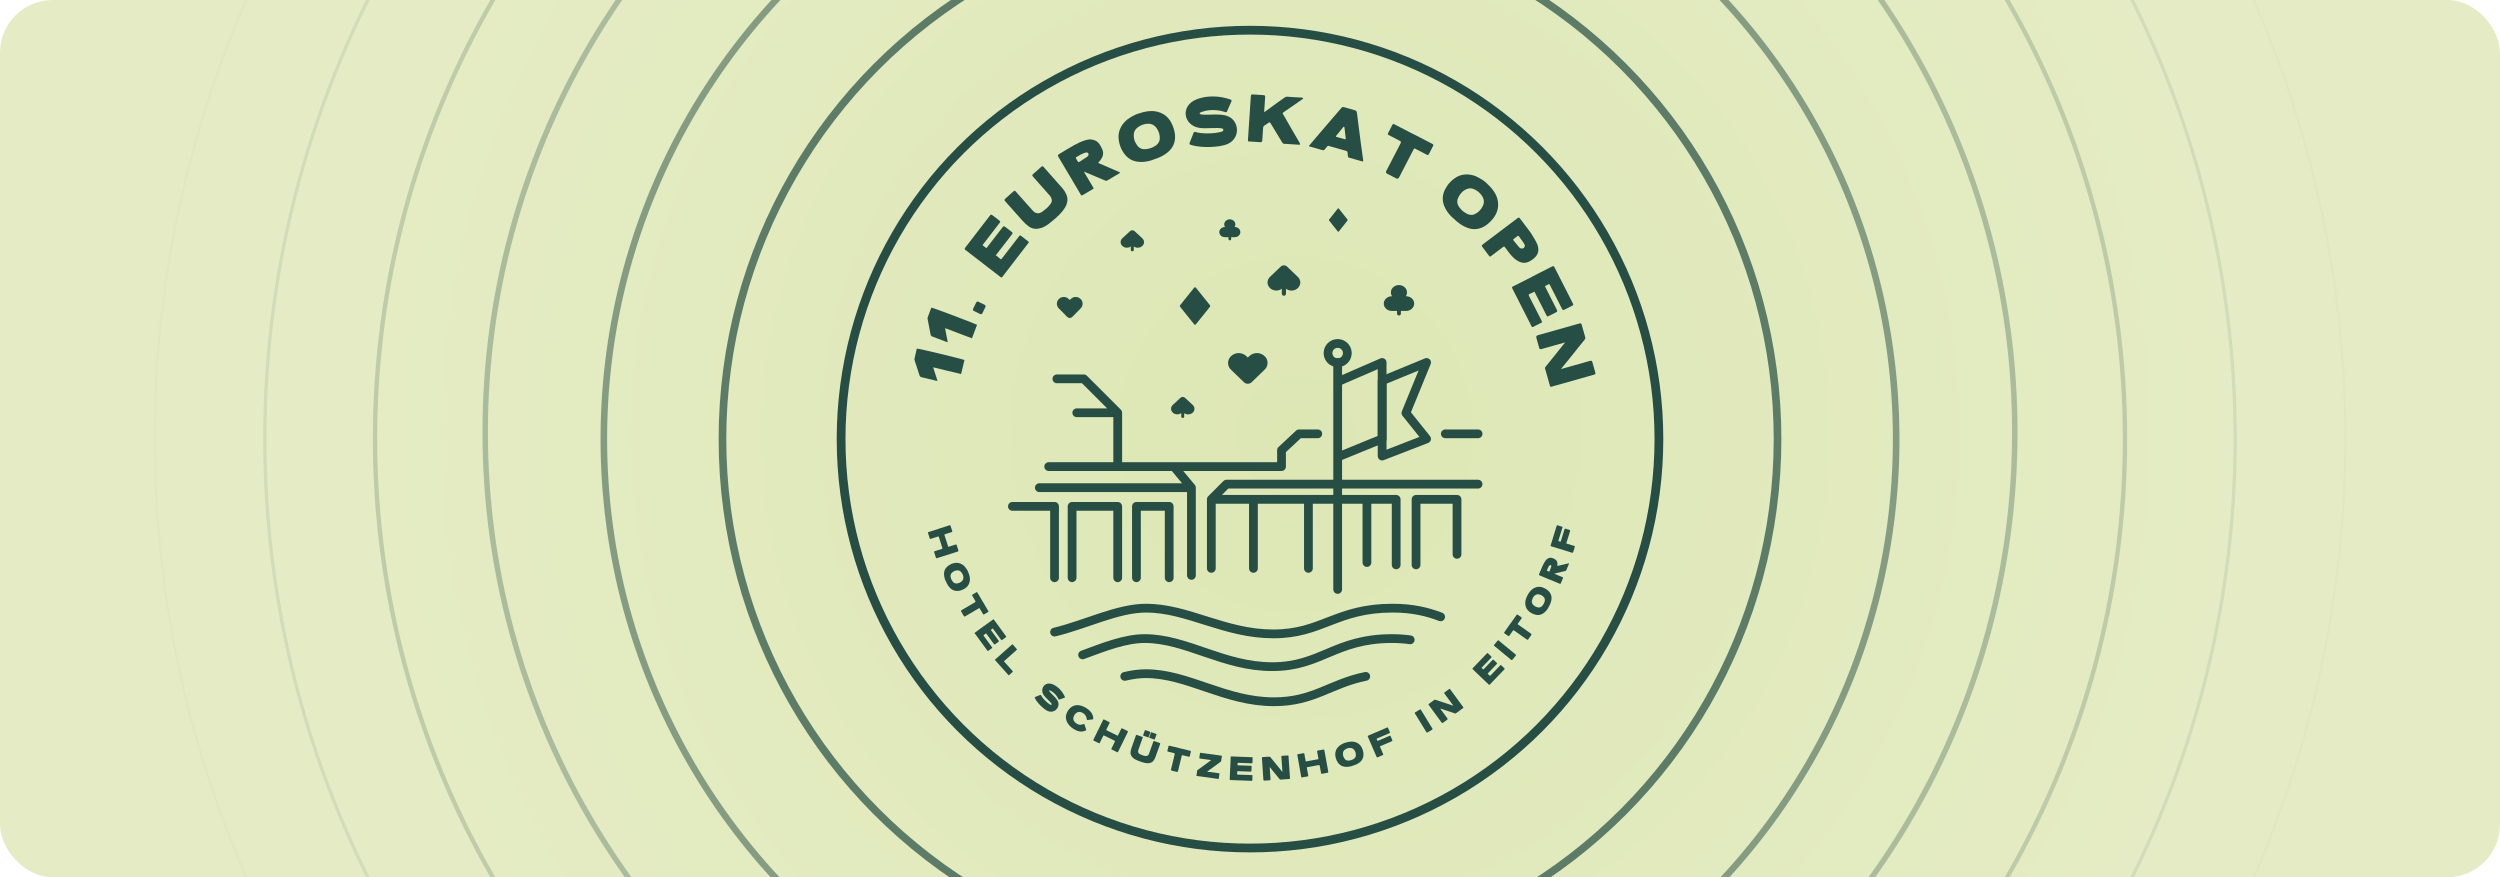 <svg width="1140" height="400" viewBox="0 0 1140 400" fill="none" xmlns="http://www.w3.org/2000/svg">
<rect width="1140" height="400" rx="24" fill="url(#paint0_radial_3781_4810)"/>
<g clip-path="url(#clip0_3781_4810)">
<circle cx="570.001" cy="200.231" r="186.462" stroke="#264E44" stroke-width="4"/>
<circle cx="569.999" cy="200.231" r="240.558" stroke="#264E44" stroke-opacity="0.7" stroke-width="3.5"/>
<circle cx="570" cy="200.231" r="294.654" stroke="#264E44" stroke-opacity="0.5" stroke-width="3"/>
<circle cx="570" cy="197" r="348.75" stroke="#264E44" stroke-opacity="0.3" stroke-width="2.5"/>
<circle cx="570" cy="200" r="399" stroke="#264E44" stroke-opacity="0.2" stroke-width="2"/>
<circle cx="570" cy="200" r="449.25" stroke="#264E44" stroke-opacity="0.1" stroke-width="1.5"/>
<circle cx="570" cy="200" r="499.5" stroke="#264E44" stroke-opacity="0.03"/>
</g>
<path d="M576.762 162.514C576.317 162.054 575.784 161.684 575.192 161.424C574.6 161.165 573.962 161.021 573.313 161.002C572.665 160.983 572.018 161.088 571.412 161.312C570.805 161.536 570.249 161.875 569.777 162.308L568.998 163.027L568.213 162.308C567.918 162.038 567.591 161.804 567.239 161.611C566.671 161.303 566.047 161.108 565.401 161.035C564.756 160.963 564.102 161.015 563.478 161.188C562.853 161.362 562.27 161.653 561.761 162.046C561.252 162.439 560.828 162.926 560.512 163.479C560.057 164.321 559.899 165.285 560.063 166.223C560.226 167.161 560.702 168.021 561.417 168.67L567.273 174.324C567.735 174.758 568.351 175 568.992 175C569.633 175 570.25 174.758 570.711 174.324V174.324L576.538 168.692C577.267 168.045 577.756 167.181 577.93 166.236C578.104 165.29 577.953 164.316 577.501 163.462C577.293 163.119 577.045 162.801 576.762 162.514V162.514Z" fill="#264E44"/>
<path d="M492.867 136.446C492.577 136.13 492.229 135.876 491.844 135.698C491.458 135.52 491.041 135.422 490.619 135.409C490.196 135.396 489.774 135.468 489.379 135.622C488.983 135.775 488.621 136.007 488.313 136.304L487.805 136.798L487.293 136.304C487.101 136.119 486.887 135.959 486.658 135.826C486.287 135.615 485.88 135.481 485.46 135.431C485.039 135.382 484.613 135.417 484.205 135.536C483.798 135.655 483.417 135.855 483.086 136.125C482.754 136.394 482.477 136.728 482.271 137.107C481.975 137.685 481.872 138.347 481.978 138.99C482.085 139.634 482.395 140.223 482.862 140.668L486.68 144.547C486.981 144.844 487.383 145.01 487.801 145.01C488.219 145.01 488.621 144.844 488.922 144.547V144.547L492.721 140.684C493.196 140.239 493.515 139.647 493.629 138.999C493.742 138.35 493.644 137.682 493.349 137.096C493.214 136.861 493.052 136.642 492.867 136.446V136.446Z" fill="#264E44"/>
<path d="M540.349 181.386C540.076 181.139 539.71 181 539.329 181C538.948 181 538.582 181.139 538.309 181.386V181.386L534.849 184.588C534.421 184.959 534.136 185.45 534.038 185.987C533.94 186.523 534.033 187.074 534.305 187.556C534.421 187.751 534.56 187.932 534.719 188.098C535.219 188.591 535.897 188.894 536.623 188.947C537.349 189 538.07 188.8 538.646 188.386V189.97C538.646 190.138 538.718 190.299 538.845 190.418C538.973 190.536 539.146 190.603 539.326 190.603C539.506 190.603 539.679 190.536 539.807 190.418C539.934 190.299 540.006 190.138 540.006 189.97V188.386C540.516 188.764 541.149 188.968 541.801 188.966C542.072 188.965 542.342 188.93 542.603 188.861C542.975 188.763 543.323 188.597 543.626 188.373C543.928 188.149 544.181 187.872 544.367 187.556C544.637 187.077 544.73 186.529 544.632 185.997C544.535 185.464 544.252 184.976 543.827 184.607L540.349 181.386Z" fill="#264E44"/>
<path d="M586.889 121.558C586.507 121.2 585.994 121 585.461 121C584.928 121 584.415 121.2 584.033 121.558V121.558L579.188 126.183C578.59 126.719 578.191 127.428 578.053 128.203C577.916 128.977 578.047 129.774 578.427 130.47C578.589 130.751 578.784 131.013 579.007 131.252C579.707 131.965 580.656 132.402 581.672 132.479C582.688 132.556 583.698 132.267 584.504 131.669V133.956C584.504 134.199 584.605 134.432 584.783 134.603C584.962 134.775 585.204 134.871 585.456 134.871C585.709 134.871 585.951 134.775 586.129 134.603C586.308 134.432 586.408 134.199 586.408 133.956V131.669C587.122 132.215 588.009 132.51 588.921 132.506C589.301 132.505 589.679 132.454 590.044 132.355C590.565 132.213 591.052 131.974 591.476 131.65C591.9 131.327 592.253 130.926 592.514 130.47C592.892 129.779 593.022 128.987 592.885 128.217C592.749 127.448 592.352 126.743 591.758 126.211L586.889 121.558Z" fill="#264E44"/>
<path d="M517.349 105.386C517.076 105.139 516.71 105 516.329 105C515.948 105 515.582 105.139 515.309 105.386V105.386L511.849 108.588C511.421 108.959 511.136 109.45 511.038 109.987C510.94 110.523 511.033 111.074 511.305 111.556C511.421 111.751 511.56 111.932 511.719 112.098C512.219 112.591 512.897 112.894 513.623 112.947C514.349 113 515.07 112.8 515.646 112.386V113.97C515.646 114.138 515.718 114.299 515.845 114.418C515.973 114.536 516.146 114.603 516.326 114.603C516.506 114.603 516.679 114.536 516.807 114.418C516.934 114.299 517.006 114.138 517.006 113.97V112.386C517.516 112.764 518.149 112.968 518.801 112.966C519.072 112.965 519.342 112.93 519.603 112.861C519.975 112.763 520.323 112.597 520.626 112.373C520.928 112.149 521.181 111.872 521.367 111.556C521.637 111.077 521.73 110.529 521.632 109.997C521.535 109.464 521.252 108.976 520.827 108.607L517.349 105.386Z" fill="#264E44"/>
<path d="M633.159 141.484C633.635 141.682 634.152 141.784 634.676 141.785H637.044V143.069C637.044 143.282 637.137 143.486 637.302 143.636C637.468 143.787 637.692 143.871 637.926 143.871C638.16 143.871 638.384 143.787 638.549 143.636C638.715 143.486 638.808 143.282 638.808 143.069V141.785H641.185C642.162 141.785 643.1 141.432 643.791 140.803C644.483 140.174 644.871 139.321 644.871 138.431C644.871 137.542 644.483 136.688 643.791 136.059C643.1 135.431 642.162 135.077 641.185 135.077H641.074C641.315 134.707 641.475 134.299 641.546 133.874C641.66 133.219 641.558 132.548 641.252 131.946C640.947 131.344 640.452 130.837 639.83 130.492C639.208 130.146 638.487 129.976 637.759 130.003C637.03 130.03 636.327 130.253 635.739 130.644C634.996 131.14 634.485 131.871 634.305 132.693C634.124 133.514 634.288 134.368 634.764 135.085C633.916 135.068 633.088 135.318 632.419 135.792C631.749 136.267 631.281 136.937 631.092 137.689C630.904 138.441 631.006 139.23 631.383 139.921C631.759 140.613 632.387 141.165 633.159 141.484V141.484Z" fill="#264E44"/>
<path d="M557.495 107.951C557.824 108.087 558.182 108.158 558.545 108.159H560.184V109.048C560.184 109.195 560.249 109.336 560.363 109.44C560.478 109.545 560.633 109.603 560.795 109.603C560.957 109.603 561.112 109.545 561.227 109.44C561.341 109.336 561.405 109.195 561.405 109.048V108.159H563.051C563.728 108.159 564.377 107.914 564.856 107.479C565.334 107.043 565.603 106.453 565.603 105.837C565.603 105.221 565.334 104.63 564.856 104.195C564.377 103.76 563.728 103.515 563.051 103.515H562.975C563.141 103.259 563.252 102.976 563.301 102.682C563.38 102.228 563.309 101.764 563.098 101.347C562.886 100.93 562.543 100.58 562.113 100.34C561.682 100.101 561.183 99.983 560.679 100.002C560.175 100.021 559.688 100.175 559.281 100.446C558.767 100.789 558.413 101.295 558.288 101.864C558.163 102.433 558.276 103.024 558.606 103.521C558.019 103.509 557.445 103.682 556.982 104.01C556.519 104.338 556.195 104.802 556.064 105.323C555.933 105.844 556.004 106.39 556.265 106.869C556.526 107.347 556.96 107.73 557.495 107.951V107.951Z" fill="#264E44"/>
<path d="M544.546 147.882C544.594 147.942 544.653 147.99 544.72 148.022C544.787 148.055 544.859 148.072 544.933 148.072C545.007 148.072 545.079 148.055 545.146 148.022C545.213 147.99 545.272 147.942 545.32 147.882L551.747 139.892C551.827 139.793 551.871 139.667 551.871 139.536C551.871 139.405 551.827 139.279 551.747 139.18L545.32 131.19C545.272 131.131 545.213 131.083 545.146 131.05C545.079 131.017 545.007 131 544.933 131C544.859 131 544.787 131.017 544.72 131.05C544.653 131.083 544.594 131.131 544.546 131.19L538.125 139.18C538.044 139.279 538 139.405 538 139.536C538 139.667 538.044 139.793 538.125 139.892L544.546 147.882Z" fill="#264E44"/>
<path d="M610.028 105.551C610.058 105.589 610.094 105.618 610.135 105.639C610.176 105.659 610.221 105.67 610.266 105.67C610.312 105.67 610.357 105.659 610.398 105.639C610.439 105.618 610.475 105.589 610.505 105.551L614.459 100.557C614.509 100.496 614.536 100.417 614.536 100.335C614.536 100.253 614.509 100.174 614.459 100.113L610.505 95.119C610.475 95.082 610.439 95.052 610.398 95.031C610.357 95.011 610.312 95 610.266 95C610.221 95 610.176 95.011 610.135 95.031C610.094 95.052 610.058 95.082 610.028 95.119L606.077 100.113C606.027 100.174 606 100.253 606 100.335C606 100.417 606.027 100.496 606.077 100.557L610.028 105.551Z" fill="#264E44"/>
<path d="M481.937 172.753H494.208L509.68 188.225M509.68 188.225V212.766M509.68 188.225H491.007M509.68 212.766H584.37V205.297L592.373 197.828H600.909M509.68 212.766H478.203M509.68 212.766H535.288L543.29 222.369M673.999 197.828H659.061M461.664 230.905H480.87V263.449M488.873 263.449V230.905H509.68V242.909V263.449M518.216 263.449V230.905H533.154V263.449M543.29 222.369H473.935M543.29 222.369V231.438V262.382M552.36 259.181V227.704M552.36 227.704H571.566M552.36 227.704L559.296 220.768H619.048H623.316H673.999M623.316 227.704H571.566M623.316 227.704V256.513M623.316 227.704H636.654V257.58M571.566 227.704V259.181M596.641 229.304V259.181M645.723 257.58V227.704H664.396V252.779" stroke="#264E44" stroke-width="4" stroke-linecap="round" stroke-linejoin="round"/>
<path d="M480.871 288.231C495.019 284.839 509.636 277.319 522.6 277.319C541.676 277.319 558.368 289.056 580.623 289.056C602.879 289.056 609.237 277.319 635.07 277.319C644.284 277.319 651.071 279.053 656.928 281.285" stroke="#264E44" stroke-width="4" stroke-linecap="round"/>
<path d="M493.674 298.629C503.423 295.022 513.076 291.191 521.957 291.191C541.078 291.191 557.808 303.996 580.116 303.996C602.424 303.996 608.797 291.191 634.69 291.191C637.723 291.191 640.494 291.395 643.055 291.756" stroke="#264E44" stroke-width="4" stroke-linecap="round"/>
<path d="M512.881 308.425C516.16 307.663 519.374 307.195 522.493 307.195C541.717 307.195 558.537 319.999 580.965 319.999C599.097 319.999 606.758 311.631 622.783 308.425" stroke="#264E44" stroke-width="4" stroke-linecap="round"/>
<path d="M609.979 268.783V222.208V165.283" stroke="#264E44" stroke-width="4" stroke-linecap="round" stroke-linejoin="round"/>
<circle cx="609.978" cy="161.015" r="4.402" stroke="#264E44" stroke-width="4" stroke-linecap="round" stroke-linejoin="round"/>
<path d="M611.045 173.623L630.251 165.283V200.114L611.045 207.964" stroke="#264E44" stroke-width="4" stroke-linecap="round" stroke-linejoin="round"/>
<path d="M650.525 165.283L630.252 173.623V196.19V207.964L650.525 200.114L641.088 188.34L650.525 165.283Z" stroke="#264E44" stroke-width="4" stroke-linecap="round" stroke-linejoin="round"/>
<g clip-path="url(#clip1_3781_4810)">
<g clip-path="url(#clip2_3781_4810)">
<path d="M418.103 158.96C419.074 158.923 439.139 163.78 439.793 164.173C439.289 166.265 438.784 168.357 438.261 170.562C436.131 170.057 434.039 169.553 431.946 169.049C429.854 168.544 427.762 168.04 425.52 167.498C426.118 169.628 426.921 171.589 427.519 173.682C427.126 173.626 426.921 173.626 426.697 173.57C424.567 173.065 422.4 172.542 420.251 172.019C419.747 171.907 419.504 171.664 419.299 171.178C418.607 168.937 417.841 166.713 417.113 164.471C417.038 164.229 416.926 163.948 416.982 163.687C417.318 162.08 417.692 160.548 418.066 158.96H418.103Z" fill="#264E44"/>
<path d="M424.661 140.26C425.632 140.353 444.913 147.677 445.529 148.125C444.763 150.143 444.016 152.142 443.212 154.271C441.157 153.505 439.158 152.74 437.141 151.974C435.123 151.208 433.124 150.46 430.957 149.638C431.274 151.824 431.835 153.879 432.171 156.028C431.798 155.934 431.573 155.897 431.368 155.822C429.313 155.056 427.22 154.253 425.184 153.487C424.698 153.3 424.474 153.038 424.343 152.534C423.932 150.217 423.465 147.938 423.017 145.603C422.98 145.36 422.905 145.061 422.998 144.818C423.54 143.268 424.1 141.792 424.68 140.26H424.661Z" fill="#264E44"/>
<path d="M447.939 142.875C447.771 143.23 447.304 143.379 446.968 143.211L444.072 141.791C443.68 141.604 443.568 141.156 443.736 140.82L445.156 137.924C445.324 137.569 445.753 137.401 446.127 137.588L449.023 139.008C449.377 139.176 449.527 139.643 449.359 139.979L447.939 142.875Z" fill="#264E44"/>
<path d="M448.237 120.139C445.715 118.196 443.174 116.234 440.615 114.272C440.484 114.16 440.334 114.067 440.166 113.936C439.793 113.712 439.849 113.432 440.054 113.096C440.092 112.965 440.204 112.834 440.316 112.703C443.959 107.977 447.602 103.25 451.245 98.505C451.357 98.374 451.432 98.262 451.525 98.131C451.88 97.813 452.067 97.795 452.441 98.075C453.599 98.916 454.682 99.738 455.747 100.616C456.196 100.952 456.214 101.083 455.897 101.55C455.766 101.718 455.654 101.849 455.523 102.036C453.207 105.025 450.909 108.033 448.573 111.059L448.181 111.564C448.069 111.694 448.032 111.825 448.2 111.956C448.704 112.292 449.152 112.628 449.563 113.002C449.732 113.133 449.862 113.114 449.993 112.946C450.124 112.778 450.255 112.61 450.386 112.442C452.515 109.677 454.664 106.893 456.794 104.128C456.924 103.96 457.036 103.829 457.13 103.68C457.653 103.063 457.802 103.007 458.456 103.512C459.409 104.24 460.362 104.987 461.315 105.716C461.819 106.108 461.856 106.295 461.464 106.856C461.352 106.986 461.221 107.155 461.128 107.304C459.035 110.032 456.962 112.722 454.851 115.431C454.589 115.767 454.346 116.085 454.085 116.421C454.421 116.683 454.776 116.944 455.112 117.206C455.486 117.486 455.822 117.747 456.177 118.084C456.383 118.308 456.569 118.214 456.719 118.009C456.887 117.859 457.018 117.691 457.148 117.523C459.596 114.366 462.006 111.227 464.435 108.07C464.565 107.902 464.696 107.734 464.827 107.566C465.014 107.323 465.219 107.267 465.462 107.453C466.62 108.35 467.779 109.247 468.937 110.125C469.143 110.274 469.199 110.48 469.012 110.723C468.9 110.854 468.806 111.003 468.675 111.171C464.864 116.103 461.09 121.017 457.298 125.949C457.186 126.08 457.111 126.192 457.018 126.323C456.831 126.565 456.625 126.621 456.383 126.435C456.214 126.304 456.046 126.173 455.878 126.042C453.319 124.081 450.815 122.138 448.256 120.176L448.237 120.139Z" fill="#264E44"/>
<path d="M480.445 81.28C481.79 82.793 483.154 84.344 484.48 85.857C485.246 86.716 485.825 87.707 486.274 88.734C486.946 90.21 486.89 91.686 486.367 93.18C485.937 94.32 485.302 95.273 484.536 96.244C482.892 98.337 480.8 99.999 478.726 101.681C477.437 102.764 475.961 103.68 474.261 104.091C472.243 104.614 470.375 104.315 468.75 102.989C467.816 102.26 466.994 101.457 466.209 100.579C463.668 97.776 461.165 94.937 458.68 92.134C458.53 91.966 458.418 91.835 458.288 91.686C457.97 91.275 457.989 91.032 458.381 90.621C458.456 90.509 458.605 90.415 458.736 90.303C459.726 89.425 460.735 88.529 461.725 87.65C462.79 86.642 462.715 86.829 463.519 87.725C465.966 90.49 468.413 93.255 470.898 96.001C471.122 96.263 471.384 96.487 471.683 96.693C472.822 97.515 474.018 97.384 475.102 96.655C476.017 96.02 476.895 95.31 477.717 94.563C478.24 94.04 478.67 93.442 479.156 92.826C479.996 91.63 479.585 90.322 478.857 89.369C478.651 89.145 478.464 88.921 478.259 88.697C475.924 86.062 473.551 83.391 471.197 80.719C470.543 79.972 470.543 79.86 471.253 79.225C472.374 78.235 473.514 77.226 474.597 76.254C474.728 76.142 474.859 76.03 474.99 75.918C475.27 75.787 475.55 75.713 475.774 76.03C475.886 76.161 476.036 76.31 476.148 76.441C477.568 78.048 478.988 79.654 480.426 81.261L480.445 81.28Z" fill="#264E44"/>
<path d="M487.693 80.084C486.087 77.375 484.517 74.722 482.929 72.032C482.836 71.882 482.761 71.733 482.687 71.621C482.22 70.836 482.313 70.65 483.079 70.182C483.154 70.145 483.228 70.089 483.266 70.07C485.452 68.781 487.544 67.436 489.73 66.24C491.355 65.381 493.037 64.484 494.83 63.98C495.858 63.681 496.848 63.438 497.931 63.644C499.538 63.886 500.715 64.634 501.537 66.016C502.004 66.801 502.452 67.567 502.751 68.389C503.368 70.014 502.882 71.565 501.873 72.91C501.593 73.284 501.257 73.62 500.939 74.012C500.715 74.237 500.827 74.33 501.033 74.405C503.256 75.376 505.516 76.348 507.758 77.319C508.636 77.693 509.533 78.122 510.448 78.477C510.747 78.645 510.785 78.776 510.467 79.019L510.131 79.225C508.468 80.215 506.787 81.149 505.143 82.176C504.694 82.438 504.302 82.531 503.798 82.27C501.985 81.485 494.27 78.234 494.27 78.234C494.27 78.234 494.699 79.038 494.849 79.299C495.951 81.149 497.053 83.036 498.156 84.885C498.249 85.035 498.324 85.184 498.398 85.296C498.772 85.932 498.791 85.969 498.156 86.343C496.717 87.202 495.278 88.043 493.821 88.902C493.186 89.276 493.13 89.257 492.738 88.585C491.075 85.782 489.394 82.924 487.731 80.121L487.693 80.084ZM495.596 71.602C495.82 71.472 496.026 71.247 496.175 71.061C496.381 70.743 496.493 70.425 496.306 70.033C496.1 69.697 495.82 69.472 495.409 69.51C495.222 69.51 495.092 69.547 494.923 69.603C493.448 70.07 492.102 70.818 490.795 71.658C490.533 71.808 490.514 72.032 490.664 72.275C490.944 72.761 491.224 73.228 491.542 73.751C491.691 74.012 491.878 73.994 492.14 73.844C492.551 73.601 494.867 72.125 495.596 71.602Z" fill="#264E44"/>
<path d="M526.367 72.611C524.91 73.246 523.229 73.657 521.51 73.806C517.998 74.068 514.971 73.171 512.748 70.219C511.011 67.865 510.095 65.231 510.039 62.298C510.039 61.084 510.301 59.888 510.768 58.767C511.459 57.123 512.542 55.778 513.832 54.657C514.654 54.003 515.569 53.499 516.428 52.976C517.904 52.098 519.548 51.612 521.211 51.163C523.546 50.584 525.975 50.36 528.348 51.126C530.851 51.892 532.757 53.462 534.027 55.797C534.625 56.862 535.017 57.964 535.372 59.103C536.007 61.476 536.082 63.867 535.055 66.165C534.55 67.342 533.709 68.314 532.794 69.192C530.945 70.799 528.852 71.845 526.386 72.611H526.367ZM524.742 67.548C525.377 67.286 526.05 67.006 526.648 66.614C527.825 65.922 528.684 64.895 528.833 63.494C529.002 61.626 528.478 59.888 527.358 58.356C526.237 56.843 524.705 56.226 522.836 56.469C521.342 56.619 520.034 57.179 518.876 58.039C517.886 58.748 517.213 59.664 517.045 60.897C516.783 62.896 517.363 64.689 518.577 66.315C519.567 67.735 521.062 68.22 522.762 67.996C523.416 67.903 524.069 67.716 524.742 67.529V67.548Z" fill="#264E44"/>
<path d="M555.099 66.763C551.101 67.287 546.262 67.137 542.769 65.979C542.488 65.848 542.32 65.512 542.451 65.194L544.301 60.486C544.394 60.206 544.674 60.094 544.992 60.169C547.962 61.084 553.548 61.047 556.949 60.094C557.789 59.851 557.827 59.459 557.845 59.328C557.845 59.029 557.733 58.786 557.584 58.712C556.743 58.263 554.034 58.356 552.222 58.413C550.316 58.487 548.336 58.581 546.655 58.263C543.367 57.703 540.975 55.274 540.676 52.285C540.452 49.931 541.648 46.83 545.739 45.26C552.67 42.626 559.284 44.718 561.245 45.447C561.526 45.541 561.694 45.914 561.563 46.194L559.489 50.846C559.396 51.127 559.06 51.239 558.798 51.145C557.303 50.603 552.614 49.314 547.944 51.052C547.57 51.182 547.327 51.351 547.178 51.463C546.991 51.612 547.028 51.911 547.215 52.023C547.365 52.098 547.533 52.154 547.757 52.173C548.822 52.378 550.466 52.303 552.054 52.266C555.08 52.173 558.182 52.079 560.461 53.256C562.871 54.452 564.272 57.179 564.029 59.944C563.749 62.84 561.731 65.194 558.723 66.054C557.677 66.371 556.463 66.614 555.136 66.782L555.099 66.763Z" fill="#264E44"/>
<path d="M576.435 51.22C577.668 50.304 578.696 49.557 579.742 48.81C580.788 48.062 581.778 47.353 582.768 46.605C583.721 45.933 584.674 45.26 585.608 44.606C586.057 44.289 586.43 44.008 587.065 44.102C589.251 44.289 591.437 44.401 593.623 44.494C593.716 44.494 593.791 44.494 593.884 44.55C594.015 44.606 594.221 44.7 594.258 44.793C594.295 44.924 594.146 45.092 594.015 45.167C593.511 45.559 592.932 45.914 592.427 46.269C590.223 47.801 588.056 49.333 585.888 50.79C584.543 51.687 584.767 51.537 585.496 52.789C586.804 55.124 588.149 57.441 589.513 59.776C590.559 61.57 591.605 63.363 592.651 65.157C592.651 65.194 592.689 65.25 592.689 65.25C592.763 65.474 592.782 65.68 592.857 65.904C592.633 65.923 592.465 65.998 592.24 65.998C590.353 65.867 588.429 65.736 586.542 65.624C586.374 65.624 586.206 65.549 586.075 65.587C585.253 65.792 584.898 65.288 584.506 64.671C582.806 61.85 581.087 58.973 579.35 56.152C579.113 55.766 578.814 55.704 578.453 55.965C577.818 56.395 577.22 56.88 576.566 57.254C576.118 57.534 576.005 57.908 575.968 58.375C575.837 60.262 575.725 62.112 575.594 63.998C575.557 64.596 575.252 64.876 574.679 64.839C573.054 64.727 571.428 64.615 569.784 64.522C569.056 64.466 569.018 64.466 569.074 63.7C569.504 57.105 569.952 50.491 570.382 43.896C570.438 43.168 570.569 43.056 571.298 43.056C572.886 43.168 574.474 43.261 576.099 43.373C576.865 43.467 576.958 43.56 576.902 44.326C576.771 46.419 576.622 48.53 576.491 50.585C576.491 50.753 576.473 50.921 576.454 51.276L576.435 51.22Z" fill="#264E44"/>
<path d="M618.115 72.723C617.163 72.462 616.228 72.144 615.257 71.92C614.883 71.808 614.678 71.621 614.659 71.21C614.603 70.612 614.51 70.014 614.454 69.416C614.416 69.099 614.285 68.93 613.912 68.818C611.315 68.071 608.662 67.324 606.009 66.577C605.617 66.427 605.337 66.577 605.131 66.857C604.776 67.287 604.403 67.716 604.029 68.202C603.767 68.482 603.524 68.594 603.095 68.482C601.189 67.94 599.284 67.399 597.397 66.857C596.78 66.689 596.743 66.633 597.21 66.128C598.051 65.063 598.966 64.036 599.825 63.027C602.235 60.187 604.701 57.347 607.111 54.508C608.662 52.677 610.231 50.883 611.782 49.09C611.969 48.922 612.212 48.847 612.436 48.828C612.623 48.791 612.866 48.866 613.071 48.922C614.603 49.352 616.135 49.781 617.667 50.23C618.377 50.379 618.713 50.79 618.769 51.519C619.143 54.433 619.479 57.347 619.89 60.281C620.226 63.195 620.656 66.091 621.048 68.968C621.235 70.369 621.422 71.714 621.609 73.097C621.665 73.564 621.534 73.657 621.067 73.564C620.077 73.284 619.087 73.003 618.097 72.723H618.115ZM611.39 62.952C611.931 63.102 612.473 63.251 612.996 63.419C613.613 63.587 613.669 63.569 613.632 62.934C613.557 61.981 613.426 60.991 613.295 60.019C613.221 59.365 613.146 58.674 613.052 58.039C613.052 57.945 612.94 57.833 612.828 57.758C612.791 57.758 612.623 57.833 612.567 57.908C611.95 58.637 611.39 59.365 610.773 60.131C610.287 60.71 609.82 61.289 609.335 61.869C609.073 62.186 609.11 62.336 609.484 62.448C610.101 62.672 610.717 62.803 611.39 62.99V62.952Z" fill="#264E44"/>
<path d="M644.513 61.14C647.185 62.522 649.856 63.905 652.528 65.287C652.715 65.381 652.864 65.474 653.069 65.567C653.705 65.941 653.742 66.053 653.406 66.707C652.789 67.884 652.247 69.061 651.612 70.182C651.313 70.761 651.183 70.836 650.603 70.537C648.959 69.696 647.353 68.856 645.765 68.034C645.578 67.94 645.428 67.865 645.26 67.772C644.999 67.641 644.812 67.697 644.7 67.921C644.606 68.108 644.494 68.314 644.401 68.501C642.271 72.629 640.141 76.74 637.993 80.868C637.682 81.479 637.233 81.634 636.648 81.335C635.265 80.625 633.939 79.934 632.556 79.224C631.996 78.938 631.859 78.514 632.145 77.954C633.845 74.666 635.564 71.34 637.264 68.071L638.684 65.325C638.933 64.839 638.827 64.478 638.367 64.241C636.909 63.494 635.471 62.746 634.014 61.98C633.864 61.906 633.677 61.794 633.509 61.719C632.743 61.327 632.706 61.215 633.098 60.449L634.817 57.123C635.153 56.469 635.303 56.45 635.975 56.749C636.386 56.974 636.816 57.179 637.264 57.422L644.476 61.158L644.513 61.14Z" fill="#264E44"/>
<path d="M663.196 99.943C661.926 98.972 660.767 97.701 659.796 96.263C657.872 93.33 657.199 90.228 658.712 86.866C659.945 84.213 661.814 82.139 664.336 80.663C665.401 80.065 666.559 79.729 667.773 79.598C669.567 79.411 671.248 79.71 672.855 80.308C673.826 80.719 674.704 81.28 675.582 81.765C677.058 82.625 678.273 83.839 679.468 85.091C681.112 86.866 682.476 88.883 682.943 91.331C683.466 93.89 683.018 96.319 681.598 98.561C680.963 99.607 680.178 100.466 679.338 101.326C677.581 103.026 675.508 104.24 673.004 104.464C671.734 104.595 670.463 104.334 669.268 103.941C666.97 103.082 665.046 101.755 663.177 99.981L663.196 99.943ZM666.839 96.076C667.381 96.506 667.96 96.954 668.577 97.29C669.735 97.982 671.061 98.262 672.369 97.701C674.088 96.935 675.358 95.646 676.162 93.946C676.965 92.246 676.741 90.602 675.62 89.07C674.76 87.837 673.658 86.959 672.35 86.361C671.267 85.838 670.127 85.689 668.969 86.156C667.101 86.903 665.793 88.267 664.952 90.116C664.186 91.686 664.485 93.218 665.494 94.581C665.886 95.105 666.372 95.59 666.858 96.095L666.839 96.076Z" fill="#264E44"/>
<path d="M684.046 105.473C686.586 103.549 689.09 101.662 691.631 99.756L692.154 99.364C692.453 99.196 692.752 99.233 692.994 99.476C693.125 99.644 693.256 99.812 693.387 99.999C694.881 101.998 696.432 103.96 697.889 105.959C698.45 106.781 698.917 107.603 699.44 108.443C699.907 109.209 700.337 109.975 700.71 110.779C701.289 111.844 701.514 112.983 701.495 114.179C701.439 115.468 700.804 116.533 699.87 117.448C699.029 118.252 698.039 118.943 696.955 119.429C695.703 119.989 694.414 119.989 693.181 119.485C691.874 119.018 690.79 118.177 689.818 117.168C688.604 115.991 687.689 114.627 686.699 113.32C686.568 113.151 686.474 113.002 686.344 112.834C685.914 112.348 685.802 112.329 685.26 112.74C683.616 113.992 681.935 115.244 680.291 116.496C680.122 116.626 679.973 116.72 679.805 116.851C679.525 117.112 679.282 117.019 679.076 116.757C678.534 116.028 678.011 115.356 677.507 114.665C676.965 113.936 676.423 113.226 675.9 112.535C675.583 112.124 675.62 111.937 675.975 111.619C676.162 111.433 676.33 111.302 676.535 111.152C679.039 109.266 681.542 107.379 684.083 105.454L684.046 105.473ZM692.303 112.273C692.77 112.74 693.051 113.264 693.816 113.338C694.807 113.45 695.554 112.516 695.274 111.638C695.012 111.134 694.695 110.667 694.396 110.2C693.835 109.378 693.219 108.556 692.621 107.771C692.415 107.491 692.191 107.491 691.967 107.678C691.388 108.126 690.827 108.537 690.248 108.967C689.968 109.172 689.949 109.359 690.155 109.62C690.528 110.031 691.93 111.825 692.303 112.255V112.273Z" fill="#264E44"/>
<path d="M698.842 126.042C701.682 124.604 704.559 123.146 707.417 121.689C707.566 121.615 707.716 121.54 707.921 121.446C708.295 121.222 708.519 121.39 708.725 121.708C708.818 121.801 708.893 121.951 708.968 122.119C711.677 127.443 714.386 132.768 717.094 138.092C717.169 138.242 717.225 138.354 717.319 138.522C717.449 138.989 717.393 139.157 716.982 139.363C715.731 140.054 714.516 140.67 713.265 141.25C712.76 141.492 712.648 141.474 712.368 140.988C712.274 140.801 712.2 140.652 712.088 140.446C710.369 137.083 708.669 133.702 706.931 130.302C706.838 130.115 706.744 129.909 706.632 129.723C706.558 129.573 706.464 129.48 706.259 129.573C705.736 129.891 705.25 130.134 704.727 130.358C704.54 130.451 704.503 130.563 704.596 130.769C704.689 130.956 704.783 131.161 704.895 131.348C706.464 134.449 708.071 137.588 709.64 140.689C709.734 140.876 709.808 141.025 709.883 141.194C710.219 141.941 710.201 142.09 709.472 142.464C708.407 143.006 707.324 143.548 706.259 144.108C705.68 144.407 705.511 144.351 705.156 143.753C705.082 143.604 704.988 143.417 704.914 143.249C703.363 140.185 701.812 137.158 700.262 134.094C700.075 133.702 699.888 133.366 699.701 132.992C699.309 133.179 698.935 133.384 698.543 133.571C698.113 133.777 697.74 133.982 697.291 134.15C697.011 134.244 697.011 134.449 697.123 134.673C697.179 134.879 697.273 135.066 697.385 135.271C699.197 138.84 700.99 142.352 702.803 145.92C702.896 146.107 702.989 146.313 703.101 146.499C703.232 146.761 703.195 146.985 702.933 147.116L699.029 149.096C698.805 149.208 698.58 149.171 698.45 148.909C698.375 148.76 698.3 148.61 698.188 148.405C695.367 142.856 692.565 137.326 689.744 131.778C689.669 131.628 689.613 131.516 689.538 131.348C689.407 131.086 689.445 130.862 689.706 130.731C689.893 130.638 690.099 130.545 690.285 130.433C693.162 128.975 696.002 127.537 698.861 126.08L698.842 126.042Z" fill="#264E44"/>
<path d="M711.993 168.245C713.861 167.722 715.748 167.181 717.616 166.658C720.064 165.966 722.455 165.294 724.903 164.602C725.725 164.378 725.93 164.453 726.154 165.238C726.584 166.77 727.014 168.302 727.443 169.796C727.649 170.506 727.555 170.656 726.845 170.861C724.977 171.384 723.128 171.907 721.297 172.43C716.869 173.682 712.441 174.934 708.014 176.185C707.846 176.223 707.677 176.279 707.472 176.335C707.005 176.428 706.93 176.447 706.762 175.905C706.033 173.308 705.286 170.693 704.558 168.096C704.445 167.722 704.595 167.461 704.8 167.218C706.295 165.368 707.734 163.538 709.228 161.725C710.667 159.895 712.124 158.082 713.712 156.121C713.338 156.233 713.133 156.289 712.927 156.345C709.695 157.26 706.519 158.157 703.287 159.073C703.156 159.11 703.044 159.147 702.913 159.185C702.365 159.334 702.017 159.147 701.867 158.624C701.456 157.13 701.008 155.598 700.597 154.122C700.41 153.462 700.634 153.038 701.269 152.851C706.276 151.431 711.283 150.03 716.234 148.629C717.523 148.274 718.793 147.901 720.082 147.546C720.904 147.321 721.073 147.452 721.297 148.237C721.801 150.012 722.306 151.786 722.81 153.58C722.96 154.084 722.941 154.477 722.567 154.944C721.091 156.7 719.653 158.531 718.233 160.324C717.149 161.707 716.028 163.089 714.926 164.434C713.899 165.705 712.871 166.975 711.844 168.208C711.9 168.245 711.918 168.283 711.956 168.302L711.993 168.245Z" fill="#264E44"/>
<path d="M428.191 241.051C429.723 240.565 431.236 240.079 432.768 239.594C432.843 239.575 432.955 239.538 433.03 239.5C433.235 239.463 433.329 239.5 433.422 239.687C433.441 239.743 433.459 239.837 433.497 239.911C433.721 240.603 433.945 241.312 434.169 242.004C434.207 242.097 434.225 242.209 434.244 242.321C434.244 242.471 434.207 242.564 434.057 242.601C433.908 242.639 433.796 242.695 433.665 242.732C432.749 243.031 431.815 243.311 430.9 243.61C430.62 243.704 430.601 243.722 430.694 244.021C431.236 245.702 431.759 247.384 432.301 249.065C432.394 249.364 432.413 249.364 432.712 249.271C433.702 248.972 434.674 248.654 435.664 248.336C436.093 248.224 436.149 248.243 436.28 248.673C436.504 249.383 436.728 250.111 436.971 250.84C437.121 251.307 437.083 251.381 436.616 251.55C433.964 252.39 431.311 253.231 428.677 254.072C428.266 254.202 427.855 254.333 427.463 254.464C427.388 254.483 427.295 254.52 427.22 254.539C426.94 254.576 426.865 254.539 426.771 254.277C426.547 253.548 426.304 252.82 426.08 252.11C426.043 251.961 426.006 251.849 425.949 251.718C425.893 251.55 425.968 251.438 426.118 251.4C426.211 251.344 426.323 251.307 426.417 251.288C427.444 250.97 428.471 250.653 429.48 250.317C429.717 250.242 429.798 250.099 429.723 249.887C429.2 248.224 428.677 246.562 428.135 244.918C428.023 244.6 428.023 244.563 427.668 244.675C426.641 244.993 425.595 245.329 424.586 245.665C424.492 245.702 424.399 245.721 424.306 245.758C424.119 245.833 424.025 245.758 423.988 245.59C423.876 245.273 423.782 244.937 423.67 244.6C423.521 244.115 423.353 243.591 423.185 243.087C423.073 242.732 423.091 242.713 423.428 242.601C424.399 242.302 425.37 241.985 426.342 241.686C426.958 241.499 427.556 241.294 428.154 241.107L428.191 241.051Z" fill="#264E44"/>
<path d="M431.368 265.244C430.975 264.553 430.714 263.731 430.564 262.872C430.284 261.134 430.583 259.584 431.965 258.351C433.067 257.38 434.338 256.819 435.795 256.651C436.411 256.595 437.009 256.67 437.588 256.857C438.448 257.137 439.158 257.604 439.774 258.202C440.129 258.575 440.428 259.024 440.727 259.416C441.231 260.107 441.549 260.91 441.829 261.714C442.221 262.853 442.445 264.049 442.165 265.263C441.885 266.533 441.194 267.561 440.092 268.289C439.587 268.626 439.064 268.868 438.504 269.093C437.345 269.522 436.169 269.653 434.973 269.242C434.356 269.037 433.833 268.663 433.366 268.252C432.488 267.393 431.872 266.403 431.386 265.207L431.368 265.244ZM433.833 264.217C434.002 264.516 434.17 264.852 434.375 265.114C434.767 265.674 435.328 266.048 436.038 266.066C436.972 266.066 437.812 265.73 438.522 265.114C439.232 264.497 439.456 263.694 439.251 262.778C439.101 262.05 438.784 261.415 438.298 260.873C437.906 260.406 437.42 260.126 436.785 260.088C435.776 260.051 434.898 260.425 434.151 261.097C433.478 261.658 433.31 262.423 433.497 263.245C433.572 263.563 433.684 263.881 433.815 264.217H433.833Z" fill="#264E44"/>
<path d="M448.199 274.436L450.478 278.322C450.478 278.322 450.572 278.49 450.628 278.584C450.796 278.901 450.777 278.976 450.459 279.144C449.88 279.48 449.339 279.835 448.778 280.134C448.498 280.302 448.423 280.302 448.255 280.022C447.788 279.219 447.321 278.453 446.873 277.668C446.817 277.575 446.779 277.5 446.723 277.425C446.649 277.295 446.555 277.276 446.443 277.332C446.35 277.388 446.256 277.444 446.163 277.5C444.164 278.677 442.165 279.854 440.166 281.031C439.867 281.205 439.637 281.149 439.475 280.863C439.083 280.19 438.709 279.555 438.317 278.882C438.155 278.608 438.211 278.391 438.485 278.229C440.073 277.295 441.698 276.342 443.286 275.408C443.734 275.146 444.183 274.885 444.612 274.623C444.849 274.486 444.899 274.306 444.762 274.081C444.351 273.372 443.94 272.68 443.529 271.97C443.491 271.896 443.435 271.802 443.379 271.728C443.155 271.354 443.174 271.298 443.547 271.074C444.089 270.756 444.631 270.439 445.154 270.121C445.472 269.934 445.546 269.972 445.733 270.27C445.845 270.476 445.976 270.681 446.107 270.906L448.162 274.418L448.199 274.436Z" fill="#264E44"/>
<path d="M448.685 285.495C449.974 284.561 451.263 283.609 452.571 282.656C452.646 282.6 452.702 282.563 452.795 282.488C452.963 282.338 453.075 282.413 453.206 282.544C453.262 282.581 453.318 282.656 453.355 282.731C455.112 285.141 456.886 287.55 458.642 289.96C458.698 290.035 458.736 290.091 458.773 290.147C458.885 290.371 458.866 290.446 458.68 290.595C458.119 291.025 457.559 291.436 456.998 291.828C456.774 291.996 456.718 291.978 456.531 291.772C456.475 291.679 456.419 291.623 456.344 291.529C455.224 289.998 454.121 288.484 452.982 286.934C452.926 286.841 452.851 286.766 452.795 286.672C452.739 286.598 452.683 286.56 452.608 286.635C452.384 286.822 452.16 286.99 451.917 287.139C451.824 287.195 451.824 287.27 451.88 287.345C451.936 287.438 452.01 287.513 452.067 287.606C453.094 289.007 454.14 290.427 455.168 291.828C455.224 291.922 455.28 291.978 455.336 292.053C455.56 292.389 455.56 292.464 455.242 292.706C454.757 293.061 454.271 293.416 453.785 293.771C453.524 293.958 453.43 293.939 453.225 293.678C453.169 293.603 453.113 293.528 453.057 293.454C452.048 292.071 451.039 290.689 450.03 289.306C449.899 289.138 449.787 288.97 449.657 288.802C449.489 288.933 449.302 289.064 449.134 289.176C448.947 289.325 448.76 289.437 448.573 289.568C448.442 289.643 448.461 289.736 448.536 289.848C448.573 289.942 448.648 290.035 448.704 290.128C449.881 291.735 451.058 293.342 452.235 294.948C452.291 295.041 452.365 295.116 452.421 295.21C452.515 295.34 452.515 295.434 452.384 295.527C451.786 295.957 451.207 296.387 450.609 296.816C450.497 296.891 450.404 296.891 450.31 296.76C450.254 296.685 450.217 296.629 450.142 296.536C448.312 294.014 446.481 291.529 444.631 289.007C444.575 288.933 444.538 288.877 444.482 288.821C444.389 288.709 444.389 288.597 444.519 288.503C444.613 288.447 444.687 288.372 444.781 288.316C446.089 287.364 447.359 286.43 448.667 285.477L448.685 285.495Z" fill="#264E44"/>
<path d="M456.774 304.402C455.84 303.356 454.925 302.31 453.991 301.282C453.935 301.226 453.86 301.133 453.804 301.077C453.692 300.946 453.673 300.834 453.804 300.722C453.879 300.647 453.954 300.591 454.01 300.535C456.438 298.387 458.848 296.238 461.258 294.09C461.65 293.735 461.688 293.735 462.024 294.127C462.509 294.669 462.995 295.211 463.481 295.771C463.556 295.846 463.612 295.921 463.668 296.014C463.742 296.126 463.742 296.257 463.612 296.369L463.369 296.574C461.631 298.125 459.894 299.657 458.175 301.207C457.708 301.618 457.727 301.525 458.175 301.992C459.278 303.281 460.436 304.551 461.575 305.803C461.65 305.878 461.688 305.952 461.762 306.046C461.893 306.158 461.874 306.289 461.762 306.419C461.65 306.513 461.538 306.625 461.426 306.718C461.034 307.073 460.641 307.428 460.23 307.783C459.988 307.97 459.969 307.989 459.763 307.746C459.072 306.98 458.4 306.214 457.708 305.429C457.41 305.093 457.111 304.757 456.793 304.402H456.774Z" fill="#264E44"/>
<path d="M475.813 322.935C474.243 321.664 472.618 319.89 471.834 318.227C471.777 318.078 471.834 317.91 472.002 317.835L474.337 316.882C474.468 316.826 474.617 316.882 474.692 317.032C475.402 318.414 477.344 320.413 478.858 321.31C479.231 321.534 479.381 321.403 479.437 321.366C479.549 321.253 479.586 321.141 479.567 321.067C479.437 320.6 478.465 319.666 477.811 319.03C477.12 318.377 476.41 317.685 475.943 316.976C475.009 315.593 475.047 313.893 476.018 312.754C476.784 311.857 478.316 311.222 480.296 312.137C483.64 313.725 485.19 316.826 485.601 317.779C485.658 317.91 485.601 318.096 485.452 318.152L483.061 319.012C482.93 319.068 482.762 319.012 482.706 318.862C482.388 318.134 481.23 316.004 478.988 314.921C478.82 314.827 478.671 314.809 478.577 314.79C478.447 314.79 478.353 314.883 478.391 314.995C478.409 315.07 478.447 315.163 478.521 315.238C478.82 315.687 479.418 316.247 479.978 316.826C481.062 317.891 482.164 318.974 482.538 320.189C482.949 321.478 482.444 322.916 481.361 323.794C480.221 324.691 478.671 324.784 477.326 324C476.859 323.738 476.336 323.383 475.813 322.953V322.935Z" fill="#264E44"/>
<path d="M491.617 333.397C488.684 332.407 485.751 329.735 486.069 326.522C486.181 325.588 486.704 324.504 487.189 323.795C488.348 322.188 489.898 321.385 491.897 321.572C493.317 321.702 494.923 322.506 496.194 323.477C497.146 324.224 497.931 325.121 498.323 326.298C498.473 326.746 498.529 327.213 498.529 327.699C498.529 327.904 498.435 327.998 498.249 328.035C497.707 328.091 496.194 328.353 495.82 328.315C495.596 328.315 495.577 328.091 495.54 327.811C495.353 326.559 494.867 325.831 493.915 325.214C493.634 325.028 493.317 324.878 492.981 324.766C492.215 324.486 491.505 324.598 490.87 325.046C490.104 325.607 489.637 326.373 489.469 327.307C489.338 328.035 489.562 328.67 490.048 329.193C490.608 329.829 491.299 330.277 492.121 330.464C492.775 330.594 493.223 330.482 494.101 330.165C494.382 330.034 494.419 330.071 494.512 330.352C494.755 331.174 495.278 332.631 495.316 332.761C495.334 332.874 495.316 332.986 495.185 333.06C494.045 333.527 493.167 333.864 491.654 333.378L491.617 333.397Z" fill="#264E44"/>
<path d="M500.81 332.781C501.52 331.342 502.211 329.904 502.921 328.465C502.958 328.39 503.014 328.297 503.052 328.222C503.164 328.035 503.257 328.017 503.463 328.073C503.519 328.11 503.594 328.147 503.668 328.185C504.322 328.502 504.976 328.82 505.63 329.156C505.723 329.212 505.817 329.25 505.91 329.324C506.022 329.437 506.06 329.511 505.985 329.642C505.91 329.773 505.854 329.885 505.798 330.016C505.368 330.875 504.939 331.753 504.528 332.613C504.397 332.874 504.397 332.911 504.677 333.042C506.265 333.827 507.834 334.593 509.422 335.377C509.721 335.527 509.721 335.508 509.852 335.228C510.319 334.313 510.768 333.378 511.216 332.444C511.44 332.052 511.496 332.033 511.907 332.22C512.58 332.556 513.252 332.874 513.944 333.229C514.392 333.453 514.411 333.528 514.205 333.976C512.972 336.48 511.758 338.983 510.525 341.468C510.338 341.86 510.151 342.234 509.964 342.608C509.927 342.682 509.89 342.757 509.852 342.832C509.684 343.056 509.609 343.093 509.348 342.962C508.656 342.626 507.984 342.29 507.293 341.954C507.162 341.879 507.05 341.823 506.919 341.767C506.77 341.692 506.732 341.561 506.807 341.412C506.826 341.3 506.882 341.206 506.938 341.113C507.405 340.141 507.909 339.189 508.358 338.217C508.47 337.993 508.42 337.831 508.208 337.731L503.519 335.434C503.201 335.284 503.201 335.265 503.033 335.602C502.566 336.573 502.08 337.545 501.613 338.516C501.557 338.61 501.52 338.684 501.483 338.796C501.408 338.983 501.296 338.983 501.146 338.908L500.212 338.46C499.745 338.236 499.259 337.993 498.792 337.75C498.456 337.582 498.456 337.563 498.624 337.227C499.072 336.312 499.521 335.396 499.969 334.481C500.249 333.902 500.53 333.341 500.81 332.762V332.781Z" fill="#264E44"/>
<path d="M527.843 342.513C527.507 343.466 527.152 344.438 526.815 345.39C526.629 345.932 526.33 346.418 525.993 346.866C525.508 347.52 524.835 347.856 524.069 347.987C523.471 348.062 522.892 348.024 522.295 347.931C520.987 347.707 519.754 347.202 518.521 346.698C517.736 346.399 516.97 345.969 516.391 345.316C515.681 344.568 515.364 343.672 515.551 342.644C515.644 342.065 515.794 341.505 515.999 340.963C516.615 339.17 517.251 337.395 517.867 335.639C517.904 335.545 517.923 335.452 517.961 335.359C518.073 335.116 518.185 335.078 518.446 335.153C518.521 335.153 518.596 335.209 518.67 335.228C519.306 335.452 519.922 335.676 520.557 335.9C521.248 336.125 521.155 336.143 520.95 336.704C520.333 338.441 519.717 340.178 519.1 341.934C519.044 342.102 519.007 342.271 518.988 342.439C518.895 343.13 519.25 343.634 519.829 343.915C520.333 344.157 520.856 344.363 521.379 344.55C521.734 344.643 522.108 344.699 522.481 344.755C523.21 344.83 523.677 344.344 523.92 343.784C523.976 343.634 524.013 343.504 524.069 343.354C524.667 341.691 525.265 340.01 525.863 338.329C526.031 337.862 526.087 337.843 526.535 337.993C527.245 338.235 527.955 338.497 528.646 338.74C528.721 338.777 528.814 338.796 528.889 338.833C529.02 338.927 529.113 339.02 529.038 339.207C529.001 339.282 528.982 339.394 528.945 339.468C528.59 340.477 528.216 341.486 527.861 342.513H527.843ZM521.211 335.396L522.126 332.874C522.93 333.154 523.77 333.453 524.63 333.771L523.714 336.293C522.855 335.994 522.033 335.695 521.211 335.396ZM524.013 336.386L524.929 333.864C525.732 334.144 526.573 334.443 527.432 334.761L526.516 337.283C525.657 336.984 524.835 336.685 524.013 336.386Z" fill="#264E44"/>
<path d="M538.025 341.207C539.482 341.562 540.958 341.917 542.415 342.272C542.527 342.29 542.602 342.309 542.714 342.346C543.069 342.458 543.088 342.496 543.013 342.869C542.863 343.523 542.733 344.14 542.546 344.775C542.471 345.092 542.415 345.148 542.097 345.074C541.201 344.849 540.323 344.644 539.445 344.439C539.333 344.42 539.258 344.401 539.165 344.364C539.015 344.326 538.94 344.364 538.903 344.495C538.884 344.607 538.847 344.7 538.828 344.812C538.287 347.073 537.745 349.333 537.184 351.575C537.097 351.911 536.898 352.042 536.587 351.967C535.839 351.78 535.111 351.612 534.345 351.425C534.033 351.35 533.915 351.157 533.99 350.846C534.42 349.053 534.868 347.241 535.298 345.429C535.41 344.924 535.54 344.42 535.653 343.915C535.715 343.654 535.621 343.492 535.372 343.43C534.588 343.243 533.784 343.037 532.981 342.851C532.906 342.832 532.794 342.813 532.72 342.776C532.309 342.683 532.271 342.626 532.365 342.197C532.514 341.599 532.664 340.982 532.813 340.385C532.906 340.03 532.962 339.992 533.336 340.067C533.56 340.123 533.803 340.179 534.046 340.235C535.354 340.553 536.68 340.87 537.988 341.188L538.025 341.207Z" fill="#264E44"/>
<path d="M557.192 344.644C557.08 345.466 556.968 346.288 556.837 347.092C556.837 347.204 556.669 347.334 556.557 347.409C554.689 348.791 552.821 350.155 550.952 351.5C550.803 351.612 550.672 351.687 550.504 351.78C550.504 351.818 550.541 351.874 550.56 351.893C552.391 352.135 554.222 352.397 556.09 352.64C555.959 353.536 555.847 354.358 555.735 355.218C552.372 354.751 549.01 354.302 545.572 353.835C545.684 353.013 545.796 352.191 545.927 351.369C545.927 351.257 546.077 351.145 546.189 351.071C548.113 349.669 550.037 348.25 551.943 346.867C552.036 346.793 552.111 346.718 552.26 346.606C552.073 346.55 551.961 346.55 551.849 346.531C550.336 346.307 548.823 346.101 547.328 345.915C546.973 345.859 546.861 345.746 546.917 345.392C547.029 344.775 547.085 344.177 547.16 343.561C547.198 343.355 547.254 343.243 547.496 343.281C550.672 343.71 553.848 344.14 557.005 344.588C557.024 344.588 557.042 344.607 557.155 344.644H557.192Z" fill="#264E44"/>
<path d="M560.986 350.304C561.042 348.716 561.098 347.11 561.173 345.503C561.173 345.41 561.173 345.335 561.173 345.223C561.173 344.999 561.285 344.943 561.49 344.943C561.546 344.924 561.64 344.943 561.733 344.943C564.722 345.055 567.692 345.167 570.681 345.279C570.775 345.279 570.831 345.279 570.924 345.279C571.167 345.335 571.223 345.391 571.204 345.634C571.204 346.344 571.167 347.035 571.13 347.726C571.13 348.007 571.074 348.044 570.793 348.063C570.681 348.063 570.607 348.063 570.495 348.063C568.608 347.988 566.721 347.913 564.816 347.857C564.703 347.857 564.61 347.857 564.498 347.857C564.405 347.857 564.348 347.857 564.348 347.988C564.348 348.287 564.348 348.567 564.311 348.847C564.311 348.959 564.348 348.997 564.461 348.997C564.573 348.997 564.666 348.997 564.778 348.997C566.515 349.053 568.272 349.127 570.009 349.183C570.121 349.183 570.196 349.183 570.289 349.183C570.7 349.221 570.756 349.258 570.737 349.669C570.719 350.267 570.7 350.865 570.663 351.463C570.663 351.78 570.588 351.855 570.233 351.855C570.14 351.855 570.046 351.855 569.953 351.855C568.234 351.799 566.534 351.724 564.816 351.668C564.591 351.668 564.405 351.668 564.199 351.649C564.199 351.874 564.199 352.079 564.18 352.285C564.18 352.527 564.18 352.733 564.124 352.976C564.106 353.125 564.18 353.181 564.311 353.181C564.423 353.2 564.535 353.219 564.629 353.219C566.628 353.293 568.608 353.368 570.588 353.443C570.7 353.443 570.812 353.443 570.906 353.443C571.055 353.443 571.13 353.517 571.13 353.667L571.055 355.853C571.055 355.983 570.98 356.058 570.831 356.058C570.737 356.058 570.663 356.058 570.551 356.058C567.431 355.946 564.348 355.834 561.229 355.703C561.135 355.703 561.079 355.703 560.986 355.703C560.836 355.703 560.762 355.628 560.762 355.479C560.762 355.367 560.762 355.255 560.762 355.161C560.818 353.555 560.874 351.967 560.949 350.36L560.986 350.304Z" fill="#264E44"/>
<path d="M584.786 351.873C584.711 350.902 584.655 349.931 584.58 348.959C584.487 347.689 584.412 346.456 584.319 345.186C584.281 344.756 584.356 344.663 584.748 344.644C585.533 344.588 586.336 344.532 587.102 344.494C587.476 344.476 587.532 344.532 587.569 344.887C587.644 345.858 587.7 346.811 587.756 347.764C587.905 350.061 588.073 352.359 588.223 354.638C588.223 354.732 588.223 354.806 588.223 354.918C588.223 355.161 588.223 355.199 587.943 355.217C586.598 355.311 585.234 355.404 583.889 355.498C583.702 355.498 583.59 355.404 583.497 355.292C582.749 354.377 582.002 353.48 581.274 352.565C580.526 351.668 579.798 350.771 578.994 349.781C578.994 349.968 579.013 350.08 579.013 350.192C579.125 351.873 579.237 353.517 579.349 355.18C579.349 355.236 579.349 355.311 579.349 355.367C579.374 355.653 579.25 355.803 578.976 355.815C578.21 355.871 577.407 355.927 576.641 355.965C576.292 355.989 576.111 355.834 576.099 355.498C575.931 352.901 575.744 350.304 575.576 347.745C575.538 347.072 575.482 346.419 575.445 345.746C575.408 345.316 575.501 345.242 575.912 345.223C576.827 345.167 577.761 345.092 578.677 345.036C578.938 345.036 579.125 345.073 579.312 345.298C580.022 346.194 580.769 347.091 581.498 347.969C582.058 348.642 582.619 349.333 583.16 350.005C583.683 350.64 584.188 351.276 584.692 351.911C584.711 351.892 584.73 351.892 584.748 351.855L584.786 351.873Z" fill="#264E44"/>
<path d="M592.484 349.295C592.185 347.707 591.905 346.157 591.624 344.569C591.624 344.494 591.587 344.382 591.568 344.289C591.568 344.065 591.606 343.99 591.811 343.915C591.867 343.915 591.961 343.896 592.035 343.878C592.745 343.747 593.474 343.616 594.184 343.485C594.296 343.485 594.389 343.448 594.501 343.448C594.651 343.448 594.725 343.523 594.763 343.672C594.8 343.822 594.819 343.952 594.838 344.065C595.006 345.017 595.192 345.97 595.361 346.923C595.417 347.222 595.435 347.24 595.734 347.184C597.472 346.867 599.19 346.549 600.928 346.232C601.245 346.176 601.245 346.157 601.189 345.858C601.021 344.849 600.815 343.84 600.629 342.813C600.573 342.365 600.61 342.309 601.04 342.234C601.787 342.103 602.515 341.954 603.281 341.823C603.767 341.729 603.842 341.785 603.935 342.271C604.44 345.017 604.944 347.745 605.43 350.472C605.504 350.902 605.579 351.313 605.654 351.724C605.654 351.799 605.691 351.892 605.691 351.967C605.691 352.247 605.654 352.322 605.374 352.378C604.608 352.508 603.879 352.658 603.132 352.789C602.982 352.807 602.852 352.845 602.74 352.863C602.572 352.901 602.459 352.807 602.441 352.658C602.403 352.564 602.385 352.452 602.366 352.34C602.179 351.275 601.992 350.229 601.787 349.164C601.737 348.928 601.6 348.828 601.376 348.866C599.657 349.183 597.957 349.501 596.239 349.8C595.902 349.856 595.884 349.874 595.94 350.229C596.127 351.294 596.332 352.359 596.519 353.424C596.538 353.536 596.556 353.611 596.575 353.723C596.631 353.909 596.538 353.984 596.369 354.022L595.361 354.208C594.856 354.302 594.333 354.395 593.791 354.489C593.436 354.563 593.399 354.545 593.343 354.171C593.156 353.181 592.969 352.172 592.801 351.163C592.689 350.528 592.577 349.912 592.465 349.277L592.484 349.295Z" fill="#264E44"/>
<path d="M616.845 349.184C616.097 349.482 615.257 349.651 614.397 349.688C612.641 349.763 611.147 349.258 610.082 347.726C609.26 346.512 608.849 345.186 608.868 343.71C608.868 343.094 609.036 342.514 609.297 341.954C609.671 341.132 610.25 340.497 610.904 339.955C611.334 339.638 611.801 339.413 612.23 339.171C612.978 338.76 613.818 338.554 614.659 338.367C615.836 338.124 617.05 338.05 618.227 338.479C619.46 338.909 620.394 339.731 620.973 340.908C621.253 341.45 621.421 342.01 621.571 342.589C621.851 343.785 621.832 344.98 621.291 346.12C621.01 346.699 620.581 347.166 620.095 347.577C619.142 348.343 618.078 348.829 616.826 349.165L616.845 349.184ZM616.116 346.624C616.434 346.494 616.789 346.381 617.087 346.195C617.685 345.877 618.134 345.373 618.246 344.681C618.358 343.747 618.134 342.869 617.611 342.085C617.069 341.3 616.322 340.983 615.388 341.057C614.64 341.113 613.968 341.356 613.389 341.767C612.884 342.103 612.529 342.552 612.417 343.168C612.249 344.158 612.511 345.074 613.071 345.914C613.538 346.643 614.285 346.923 615.126 346.83C615.444 346.792 615.78 346.718 616.116 346.643V346.624Z" fill="#264E44"/>
<path d="M623.739 335.863C623.627 335.676 623.739 335.564 623.888 335.452C623.963 335.415 632.37 331.791 632.407 331.791C632.799 331.641 632.855 331.679 633.005 332.052C633.248 332.613 633.49 333.173 633.733 333.734C633.92 334.145 633.901 334.182 633.509 334.35C633.509 334.35 628.185 336.648 627.942 336.741C627.793 336.816 627.737 336.909 627.793 337.059C627.867 337.264 627.961 337.451 628.054 337.657C628.129 337.806 628.222 337.862 628.372 337.806C628.465 337.769 633.322 335.677 633.378 335.639C633.92 335.396 634.013 335.415 634.238 335.975C634.443 336.442 634.649 336.928 634.854 337.395C635.004 337.731 634.948 337.862 634.611 338.03C634.555 338.049 631.062 339.562 629.362 340.272C629.25 340.328 629.212 340.365 629.268 340.478C629.381 340.758 630.707 343.821 630.744 343.915C630.819 344.139 630.8 344.195 630.595 344.307C630.315 344.419 628.801 345.073 628.316 345.297C628.029 345.422 627.818 345.335 627.681 345.036C627.027 343.541 623.795 335.994 623.739 335.901V335.863Z" fill="#264E44"/>
<path d="M647.839 329.623C646.98 328.222 646.12 326.821 645.261 325.438C645.018 325.046 645.037 324.99 645.429 324.766C646.045 324.392 646.699 324 647.334 323.608C647.409 323.57 647.503 323.533 647.596 323.496C647.689 323.458 647.802 323.477 647.876 323.57C647.932 323.664 647.97 323.738 648.026 323.832C649.707 326.578 651.407 329.343 653.107 332.108C653.126 332.145 653.144 332.182 653.182 332.22C653.294 332.431 653.256 332.599 653.07 332.724C652.397 333.135 651.687 333.565 651.015 333.976C650.766 334.125 650.566 334.075 650.417 333.826C649.558 332.444 648.698 331.024 647.839 329.642V329.623Z" fill="#264E44"/>
<path d="M662.692 321.759C662.113 320.974 661.534 320.189 660.973 319.405C660.226 318.377 659.497 317.387 658.731 316.359C658.47 316.004 658.47 315.911 658.806 315.668C659.441 315.201 660.095 314.734 660.712 314.267C661.01 314.043 661.104 314.061 661.309 314.36C661.889 315.145 662.449 315.911 663.009 316.677C664.373 318.527 665.718 320.395 667.082 322.244C667.138 322.319 667.176 322.375 667.25 322.468C667.381 322.674 667.4 322.711 667.176 322.879C666.092 323.683 664.99 324.486 663.906 325.271C663.757 325.383 663.607 325.364 663.458 325.308C662.337 324.935 661.216 324.58 660.114 324.187C658.993 323.832 657.909 323.459 656.714 323.066C656.826 323.216 656.9 323.309 656.956 323.403C657.947 324.748 658.918 326.093 659.908 327.438C659.946 327.494 659.983 327.55 660.02 327.587C660.195 327.824 660.17 328.017 659.946 328.167C659.329 328.634 658.675 329.101 658.059 329.549C657.785 329.748 657.548 329.717 657.349 329.456C655.817 327.363 654.285 325.252 652.753 323.178C652.361 322.637 651.968 322.095 651.576 321.572C651.314 321.217 651.352 321.123 651.688 320.88C652.435 320.339 653.183 319.797 653.93 319.236C654.135 319.087 654.341 319.012 654.602 319.106C655.686 319.498 656.788 319.853 657.872 320.189C658.713 320.451 659.553 320.75 660.375 321.03C661.16 321.291 661.926 321.553 662.692 321.815C662.692 321.777 662.711 321.777 662.711 321.74L662.692 321.759Z" fill="#264E44"/>
<path d="M675.226 308.68C674.087 307.578 672.91 306.457 671.752 305.354C671.696 305.298 671.621 305.242 671.546 305.168C671.378 305.037 671.415 304.906 671.546 304.738C671.583 304.682 671.64 304.607 671.696 304.551C673.769 302.403 675.824 300.236 677.898 298.088C677.954 298.031 678.01 297.975 678.066 297.919C678.253 297.77 678.346 297.77 678.533 297.938C679.056 298.405 679.56 298.891 680.027 299.377C680.233 299.563 680.233 299.638 680.046 299.844C679.971 299.918 679.915 299.993 679.841 300.068C678.533 301.431 677.225 302.795 675.899 304.178C675.824 304.252 675.749 304.327 675.675 304.402C675.619 304.458 675.581 304.533 675.675 304.607C675.899 304.794 676.104 305 676.291 305.205C676.366 305.28 676.422 305.28 676.497 305.205C676.571 305.13 676.646 305.056 676.721 304.981C677.916 303.729 679.149 302.459 680.345 301.189C680.42 301.114 680.476 301.039 680.532 300.983C680.831 300.703 680.905 300.684 681.204 300.983C681.634 301.394 682.064 301.824 682.512 302.235C682.736 302.459 682.755 302.552 682.512 302.814C682.456 302.87 682.381 302.963 682.325 303.019C681.13 304.252 679.953 305.485 678.776 306.718C678.626 306.868 678.495 307.017 678.346 307.167C678.495 307.316 678.664 307.465 678.813 307.615C678.981 307.783 679.131 307.932 679.299 308.101C679.392 308.213 679.486 308.194 679.579 308.101C679.672 308.045 679.747 307.951 679.822 307.876C681.204 306.438 682.568 305 683.95 303.561C684.025 303.486 684.1 303.412 684.175 303.337C684.287 303.225 684.38 303.206 684.492 303.318C685.015 303.823 685.538 304.327 686.08 304.831C686.173 304.925 686.192 305.018 686.08 305.13C686.024 305.186 685.968 305.261 685.893 305.336C683.745 307.578 681.597 309.819 679.43 312.061C679.373 312.117 679.317 312.173 679.261 312.229C679.149 312.341 679.056 312.36 678.944 312.248C678.869 312.173 678.794 312.098 678.72 312.024C677.561 310.903 676.403 309.801 675.245 308.698L675.226 308.68Z" fill="#264E44"/>
<path d="M685.297 297.751C684.046 296.705 682.757 295.659 681.505 294.613C681.15 294.333 681.15 294.258 681.43 293.922C681.897 293.361 682.383 292.782 682.85 292.203C682.906 292.128 682.999 292.072 683.055 292.016C683.149 291.942 683.242 291.923 683.336 292.016C683.41 292.091 683.485 292.147 683.56 292.203C686.044 294.258 688.548 296.313 691.051 298.387L691.144 298.461C691.319 298.623 691.337 298.791 691.2 298.966C690.696 299.582 690.173 300.217 689.669 300.815C689.482 301.039 689.282 301.058 689.071 300.871C687.819 299.825 686.53 298.779 685.278 297.733L685.297 297.751Z" fill="#264E44"/>
<path d="M688.771 284.356C689.631 283.124 690.509 281.891 691.368 280.676C691.424 280.583 691.48 280.527 691.536 280.433C691.76 280.153 691.816 280.135 692.115 280.34C692.657 280.732 693.199 281.069 693.722 281.461C693.983 281.648 694.021 281.722 693.834 281.984C693.292 282.731 692.788 283.478 692.265 284.207C692.209 284.3 692.153 284.356 692.097 284.431C692.003 284.562 692.022 284.637 692.134 284.711L692.396 284.898C694.301 286.225 696.188 287.57 698.093 288.915C698.38 289.114 698.423 289.351 698.224 289.625C697.776 290.26 697.346 290.876 696.898 291.511C696.711 291.773 696.493 291.81 696.244 291.623C694.731 290.559 693.199 289.475 691.704 288.41C691.275 288.111 690.864 287.812 690.434 287.514C690.21 287.352 690.023 287.377 689.874 287.588L688.454 289.587C688.454 289.587 688.342 289.737 688.286 289.811C688.043 290.166 687.987 290.166 687.632 289.923C687.127 289.568 686.623 289.214 686.1 288.84C685.801 288.634 685.801 288.56 685.988 288.242C686.119 288.055 686.268 287.85 686.418 287.644C687.202 286.542 687.968 285.44 688.753 284.319L688.771 284.356Z" fill="#264E44"/>
<path d="M706.239 276.715C705.902 277.443 705.417 278.153 704.819 278.77C703.605 280.04 702.166 280.713 700.354 280.339C698.934 280.04 697.701 279.368 696.693 278.284C696.282 277.836 695.983 277.294 695.796 276.734C695.497 275.893 695.46 275.034 695.572 274.174C695.665 273.651 695.833 273.165 695.983 272.68C696.244 271.858 696.693 271.129 697.16 270.419C697.832 269.411 698.673 268.533 699.812 268.028C701.008 267.486 702.241 267.43 703.474 267.879C704.053 268.084 704.557 268.364 705.08 268.663C706.108 269.336 706.93 270.214 707.322 271.409C707.528 272.007 707.546 272.661 707.472 273.296C707.322 274.51 706.874 275.594 706.22 276.715H706.239ZM703.941 275.351C704.09 275.034 704.24 274.716 704.333 274.361C704.539 273.707 704.52 273.035 704.109 272.474C703.549 271.727 702.783 271.241 701.849 271.054C700.915 270.868 700.149 271.148 699.532 271.858C699.028 272.418 698.729 273.053 698.579 273.763C698.449 274.361 698.505 274.921 698.86 275.445C699.42 276.285 700.242 276.752 701.232 276.958C702.073 277.163 702.801 276.846 703.343 276.192C703.549 275.949 703.735 275.65 703.922 275.37L703.941 275.351Z" fill="#264E44"/>
<path d="M706.669 264.31C705.23 263.693 703.792 263.095 702.353 262.498C702.278 262.46 702.204 262.423 702.129 262.404C701.718 262.236 701.681 262.124 701.867 261.713C701.867 261.676 701.905 261.638 701.905 261.62C702.391 260.461 702.839 259.284 703.362 258.145C703.754 257.304 704.165 256.464 704.726 255.716C705.043 255.287 705.38 254.894 705.865 254.652C706.575 254.278 707.285 254.222 708.014 254.521C708.425 254.689 708.854 254.876 709.209 255.119C709.938 255.586 710.199 256.352 710.199 257.192C710.199 257.416 710.162 257.659 710.143 257.921C710.143 258.07 710.199 258.089 710.293 258.051C711.47 257.79 712.665 257.491 713.861 257.211C714.328 257.099 714.813 257.005 715.281 256.875C715.449 256.856 715.505 256.893 715.449 257.08C715.43 257.136 715.393 257.192 715.374 257.267C715 258.164 714.608 259.042 714.253 259.938C714.16 260.181 714.029 260.331 713.749 260.368C712.796 260.592 708.723 261.582 708.723 261.582C708.723 261.582 709.134 261.769 709.265 261.825C710.255 262.236 711.264 262.666 712.254 263.077C712.329 263.114 712.404 263.151 712.478 263.17C712.815 263.32 712.833 263.32 712.703 263.656C712.385 264.422 712.049 265.206 711.731 265.972C711.582 266.309 711.563 266.327 711.208 266.178C709.695 265.543 708.182 264.907 706.669 264.272V264.31ZM707.322 258.556C707.378 258.444 707.397 258.276 707.397 258.164C707.397 257.977 707.341 257.809 707.154 257.715C706.986 257.641 706.799 257.64 706.631 257.771C706.556 257.827 706.519 257.883 706.463 257.958C706.015 258.575 705.697 259.284 705.417 260.013C705.361 260.144 705.417 260.237 705.548 260.312C705.809 260.424 706.071 260.536 706.332 260.648C706.463 260.704 706.538 260.648 706.594 260.499C706.687 260.275 707.173 259.004 707.322 258.556Z" fill="#264E44"/>
<path d="M707.305 249.121C707.099 249.084 707.062 248.934 707.08 248.748C707.099 248.673 709.808 239.93 709.808 239.874C709.957 239.482 709.995 239.463 710.387 239.575C710.966 239.743 711.564 239.93 712.124 240.117C712.554 240.248 712.573 240.266 712.442 240.677C712.442 240.677 710.742 246.226 710.648 246.468C710.592 246.637 710.648 246.73 710.798 246.786C711.003 246.842 711.209 246.917 711.414 246.973C711.583 247.029 711.676 246.973 711.732 246.823C711.769 246.73 713.32 241.667 713.339 241.611C713.507 241.032 713.581 240.995 714.142 241.163C714.628 241.312 715.132 241.462 715.618 241.611C715.973 241.723 716.029 241.854 715.954 242.209C715.935 242.265 714.814 245.908 714.254 247.664C714.217 247.795 714.217 247.832 714.347 247.87C714.628 247.963 717.841 248.953 717.915 248.972C718.14 249.065 718.158 249.121 718.121 249.345C718.028 249.626 717.542 251.213 717.392 251.718C717.293 252.017 717.087 252.116 716.776 252.017C715.225 251.531 707.379 249.121 707.267 249.084L707.305 249.121Z" fill="#264E44"/>
</g>
</g>
<defs>
<radialGradient id="paint0_radial_3781_4810" cx="0" cy="0" r="1" gradientUnits="userSpaceOnUse" gradientTransform="translate(590.5 198) scale(430)">
<stop stop-color="#DDE7B4"/>
<stop offset="1" stop-color="#E5ECC5"/>
</radialGradient>
<clipPath id="clip0_3781_4810">
<rect width="1000" height="400" fill="white" transform="translate(70)"/>
</clipPath>
<clipPath id="clip1_3781_4810">
<rect width="313.021" height="313.04" fill="white" transform="translate(416 43)"/>
</clipPath>
<clipPath id="clip2_3781_4810">
<rect width="310.537" height="313.04" fill="white" transform="translate(417 43)"/>
</clipPath>
</defs>
</svg>
